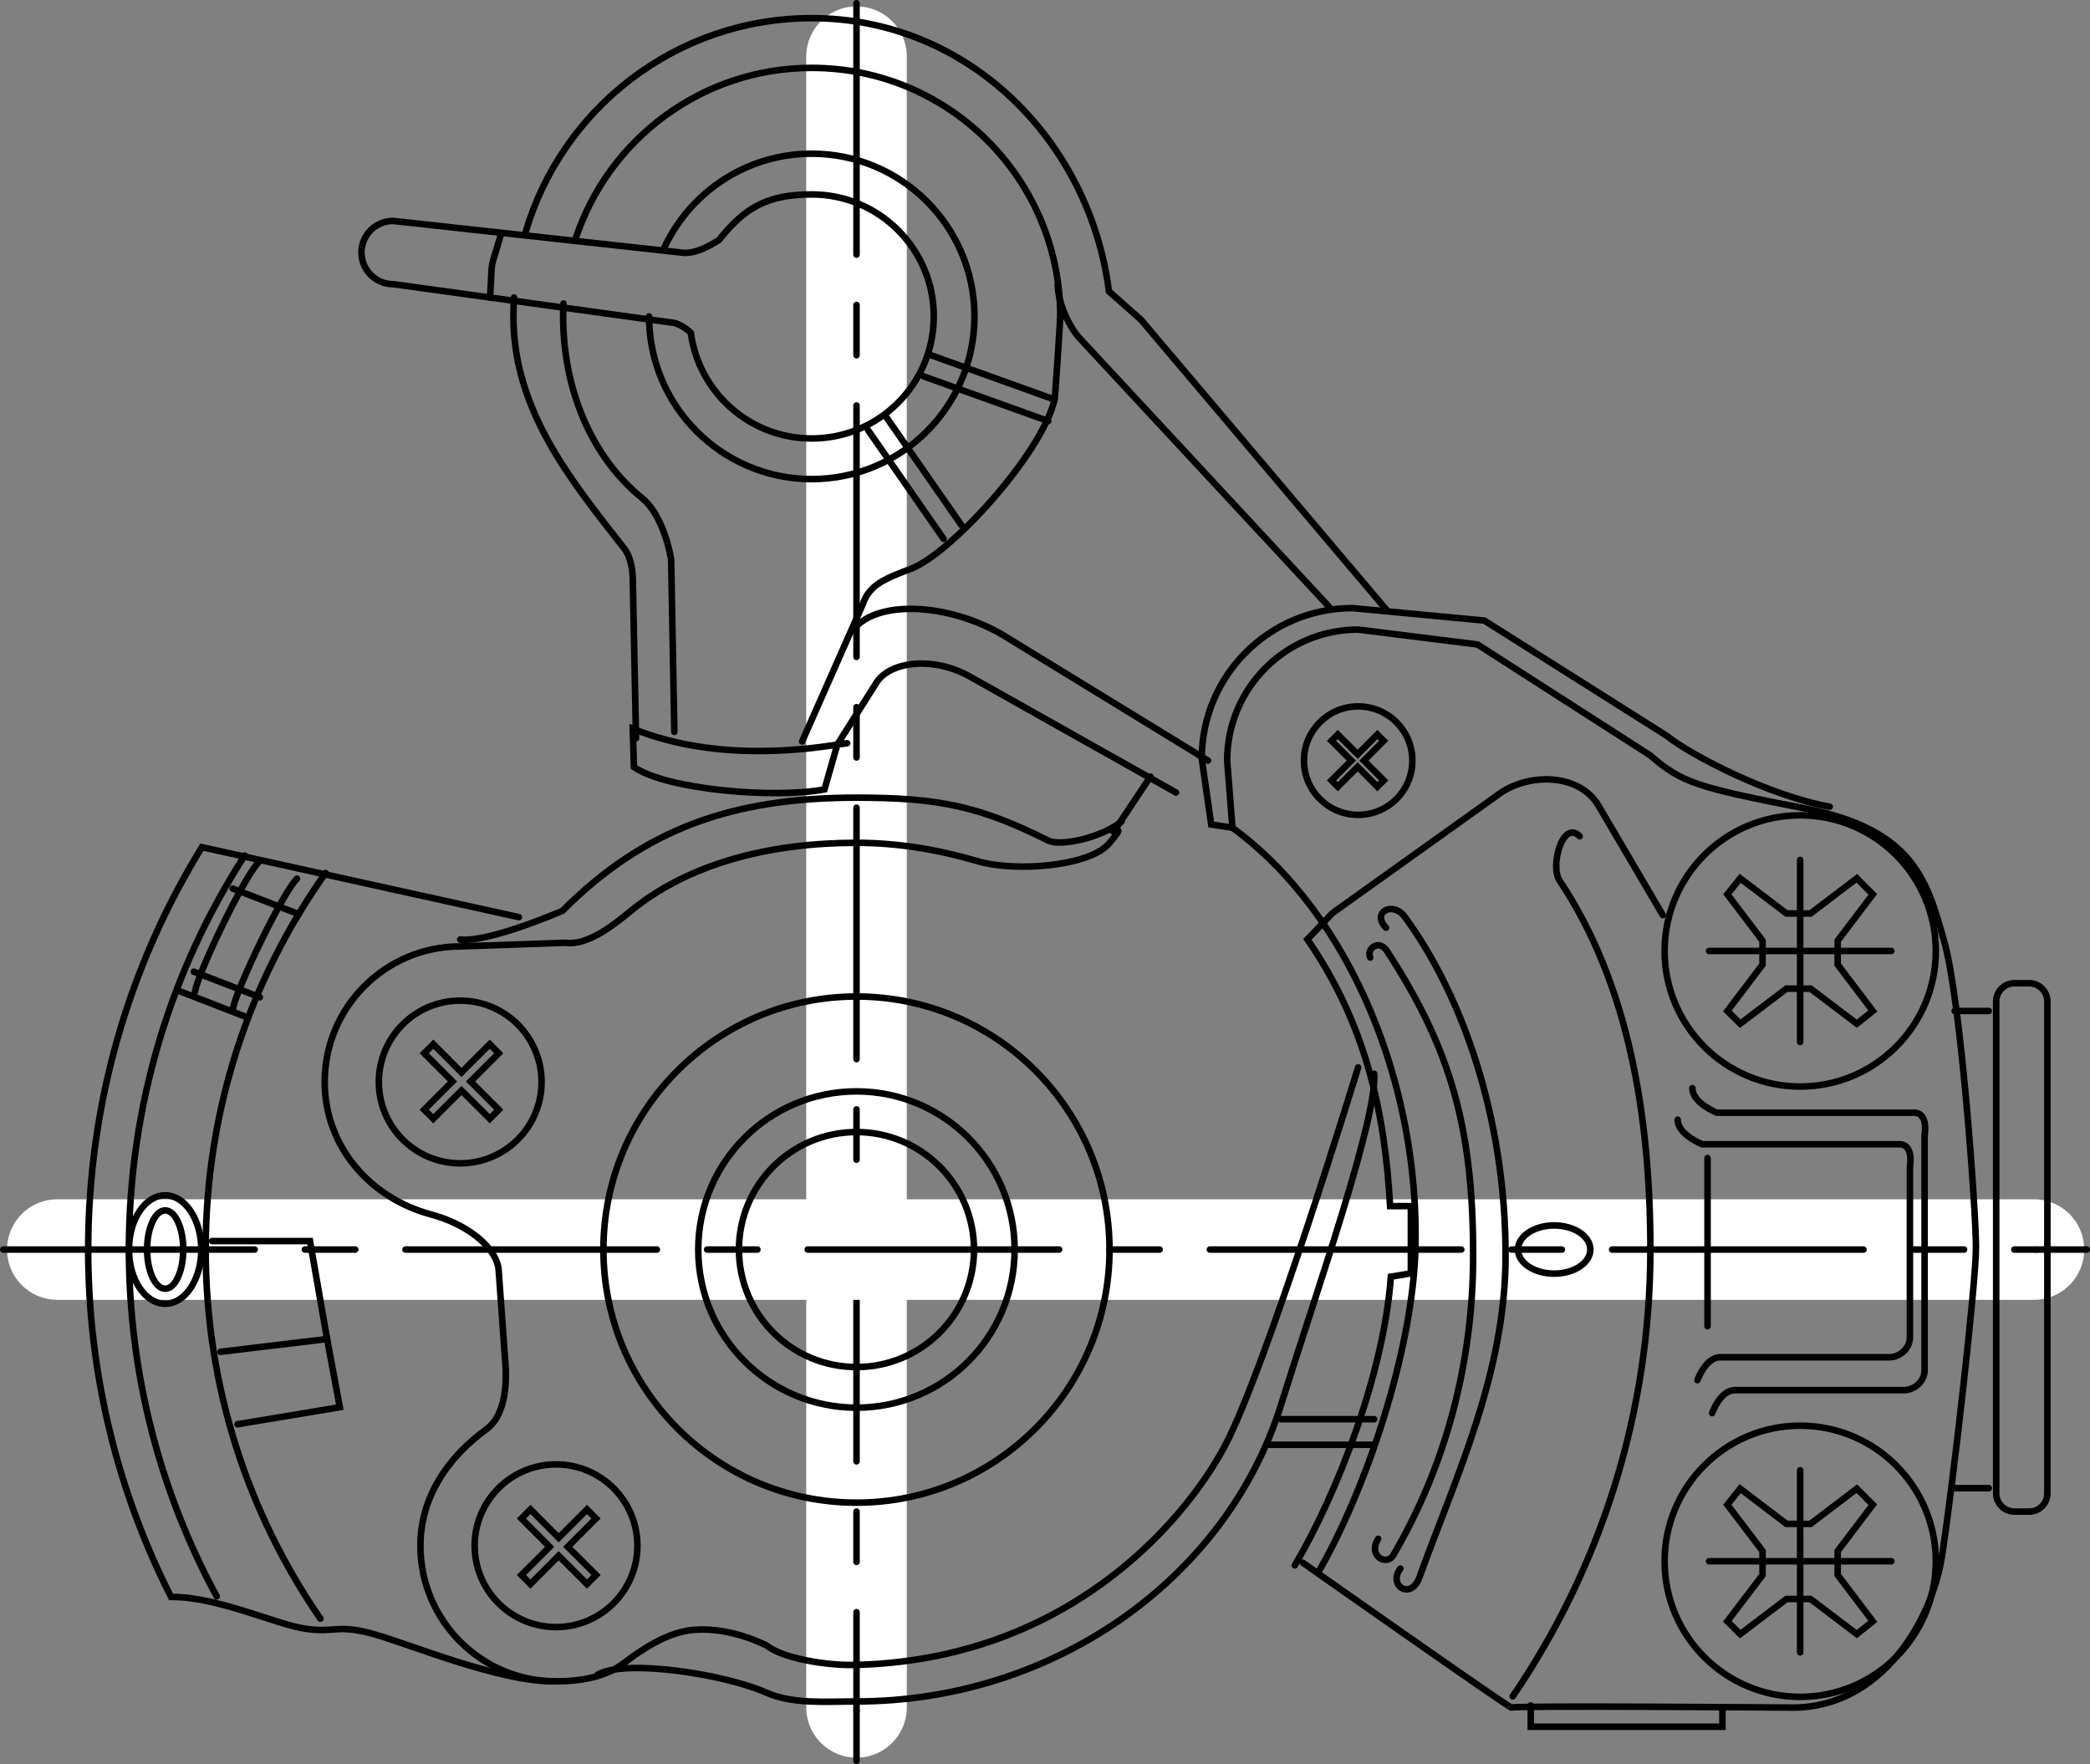<?xml version="1.0" encoding="iso-8859-1"?>
<!DOCTYPE svg PUBLIC "-//W3C//DTD SVG 1.1//EN" "http://www.w3.org/Graphics/SVG/1.1/DTD/svg11.dtd">
<!-- Generator: Arbortext IsoDraw 7.0 -->
<svg id="Standardebene" width="100%" height="100%" viewBox="0 0 41.57 35.088"
 xmlns="http://www.w3.org/2000/svg" xmlns:xlink="http://www.w3.org/1999/xlink"
 fill-rule="evenodd" clip-rule="evenodd" stroke="#000000" stroke-linecap="round" fill="none" xml:space="preserve">
 <rect x="0" y="0" width="41.57" height="35.088" fill="#808080" stroke="none"/>
 <g>
  <g id="path9284">
   <path stroke="#FFFFFF" stroke-width="2" stroke-linecap="butt" d="M17.036 1.127C17.036 6.296 17.036 28.783 17.036 33.959"/>
   <path stroke-width="0.13" stroke-linecap="butt" stroke-dasharray="5 1 1 1" d="M17.036 0.065C17.036 0.065 17.036 28.336 17.036 34.03"/>
   <path stroke-width="0.13" stroke-linecap="butt" d="M17.036 34.03C17.036 34.668 17.036 35.023 17.036 35.023"/>
  </g>
  <g id="path9282">
   <path stroke="#FFFFFF" stroke-width="2" stroke-linecap="butt" d="M1.14 24.853C6.964 24.853 34.692 24.853 40.454 24.853"/>
   <path stroke-width="0.13" stroke-linecap="butt" stroke-dasharray="5 1 1 1" d="M0.065 24.853C0.065 24.853 34.174 24.853 40.503 24.853"/>
   <path stroke-width="0.13" stroke-linecap="butt" d="M40.503 24.853C41.146 24.853 41.503 24.853 41.506 24.853"/>
  </g>
  <path stroke-width="0.13" stroke-linecap="butt" id="path3133" d="M40.362 30.065C40.56 30.065 40.722 29.902 40.722 29.704L40.722 19.917C40.722 19.719 40.56 19.556 40.362 19.556L40.066 19.556C39.868 19.556 39.704 19.719 39.704 19.917L39.704 29.704C39.704 29.902 39.868 30.065 40.066 30.065L40.362 30.065L40.362 30.065z"/>
  <path stroke-width="0.13" stroke-linecap="butt" id="path9372" d="M14.303 4.769C14.811 4.133 15.257 3.867 16.146 3.867C17.486 3.867 18.573 4.953 18.573 6.293C18.573 7.634 17.486 8.721 16.146 8.721C14.916 8.721 13.899 7.806 13.74 6.618C13.74 6.618 13.539 6.421 13.34 6.413L7.82 5.652C7.471 5.652 7.19 5.37 7.19 5.022C7.19 4.674 7.471 4.394 7.82 4.394L13.539 5.022C13.858 5.086 14.303 4.769 14.303 4.769L14.303 4.769z"/>
  <path stroke-width="0.13" stroke-linecap="butt" id="path9370" d="M10.445 4.647C11.159 2.17 13.441 0.361 16.146 0.361C19.254 0.361 21.675 2.798 22.057 5.796L22.692 6.357L27.586 12.141"/>
  <path stroke-width="0.13" stroke-linecap="butt" id="path9368" d="M10.224 5.916C10.217 6.041 10.212 6.166 10.212 6.293C10.212 8.157 11.349 9.548 12.416 10.909C12.586 11.124 12.586 11.506 12.586 11.506L12.65 14.683"/>
  <path stroke-width="0.13" stroke-linecap="butt" id="path9366" d="M9.747 5.916C9.803 5.04 9.728 5.476 9.968 4.647"/>
  <path stroke-width="0.13" stroke-linecap="butt" id="path9364" d="M11.208 6.036C11.204 6.121 11.201 6.208 11.201 6.293C11.201 7.724 11.75 9.079 12.778 9.913C13.095 10.17 13.285 10.743 13.349 11.124L13.413 14.557"/>
  <path stroke-width="0.13" stroke-linecap="butt" id="path9362" d="M11.442 4.769C12.085 2.785 13.948 1.35 16.146 1.35C18.876 1.35 21.088 3.562 21.088 6.293C21.088 6.357 20.99 7.884 20.975 7.947C20.722 9.026 18.91 11.016 18.115 11.314C17.608 11.506 17.289 11.632 17.163 12.013L15.955 14.746"/>
  <path stroke-width="0.13" stroke-linecap="butt" id="path9360" d="M13.191 4.974C13.695 3.844 14.829 3.057 16.146 3.057C17.932 3.057 19.382 4.506 19.382 6.293C19.382 8.08 17.932 9.529 16.146 9.529C14.359 9.529 12.91 8.08 12.91 6.293"/>
  <path stroke-width="0.13" stroke-linecap="butt" id="path9358" d="M18.496 7.057L20.975 7.947"/>
  <path stroke-width="0.13" stroke-linecap="butt" id="path9356" d="M18.37 7.485L20.849 8.375"/>
  <path stroke-width="0.13" stroke-linecap="butt" id="path9354" d="M17.617 8.279L19.12 10.442"/>
  <path stroke-width="0.13" stroke-linecap="butt" id="path9352" d="M17.265 8.554L18.768 10.718"/>
  <path stroke-width="0.13" stroke-linecap="butt" id="path9350" d="M21.039 5.658C21.039 6.04 21.294 6.548 21.484 6.738L26.443 12.077"/>
  <path stroke-width="0.13" stroke-linecap="butt" id="path9348" d="M24.027 15.128L20.085 12.714C19.006 12.013 17.481 11.887 16.972 12.522"/>
  <path stroke-width="0.13" stroke-linecap="butt" id="path9346" d="M23.391 15.763L19.324 13.475C18.561 13.031 17.67 13.157 17.417 13.602L16.653 14.811L16.399 15.701C15.382 15.891 13.244 15.701 12.609 15.256L12.586 14.493C14.303 15.192 16.21 14.874 16.653 14.811C17.099 14.746 16.653 14.811 16.653 14.811"/>
  <path stroke-width="0.13" stroke-linecap="butt" id="path9344" d="M17.036 27.19C15.744 27.19 14.698 26.144 14.698 24.853C14.698 23.562 15.744 22.516 17.036 22.516C18.327 22.516 19.373 23.562 19.373 24.853C19.373 26.144 18.327 27.19 17.036 27.19L17.036 27.19z"/>
  <path stroke-width="0.13" stroke-linecap="butt" id="path9342" d="M17.036 27.998C15.298 27.998 13.888 26.591 13.888 24.853C13.888 23.115 15.298 21.707 17.036 21.707C18.772 21.707 20.181 23.115 20.181 24.853C20.181 26.591 18.772 27.998 17.036 27.998L17.036 27.998z"/>
  <path stroke-width="0.13" stroke-linecap="butt" id="path9340" d="M17.036 19.82C14.256 19.82 12.002 22.073 12.002 24.853C12.002 27.632 14.256 29.887 17.036 29.887C19.815 29.887 22.068 27.632 22.068 24.853C22.068 22.073 19.815 19.82 17.036 19.82L17.036 19.82z"/>
  <path stroke-width="0.13" stroke-linecap="butt" id="path9338" d="M11.887 33.307C12.458 32.988 14.429 33.307 15.224 33.658C15.769 33.902 16.414 33.841 17.036 33.841C20.914 33.841 24.384 31.44 25.48 27.94C26.187 25.679 27.396 22.246 27.332 21.356"/>
  <path stroke-width="0.13" stroke-linecap="butt" id="path9336" d="M9.153 18.687C9.725 18.751 11.188 18.115 11.188 18.115C12.814 16.489 14.554 15.865 17.036 15.865C18.673 15.865 19.483 16.035 20.849 16.718C21.103 16.844 21.929 16.653 22.31 16.336"/>
  <path stroke-width="0.13" stroke-linecap="butt" id="path9334" d="M10.32 18.242L4.016 16.85C2.581 19.178 1.754 21.92 1.754 24.853C1.754 27.341 2.349 29.69 3.403 31.763C4.31 31.751 5.488 32.31 6.081 32.396C6.676 32.479 6.676 32.31 7.352 32.479C8.031 32.649 9.935 33.469 11.06 33.441"/>
  <path stroke-width="0.13" stroke-linecap="butt" id="path9332" d="M4.31 31.751C3.197 29.701 2.564 27.35 2.564 24.853C2.564 21.966 3.41 19.274 4.867 17.016"/>
  <path stroke-width="0.13" stroke-linecap="butt" id="path9330" d="M6.476 17.364C4.974 19.478 4.091 22.062 4.091 24.853C4.091 27.579 4.935 30.109 6.373 32.195"/>
  <path stroke-width="0.13" stroke-linecap="butt" id="path9328" d="M9.153 23.138C8.26 23.138 7.535 22.414 7.535 21.521C7.535 20.626 8.26 19.902 9.153 19.902C10.048 19.902 10.772 20.626 10.772 21.521C10.772 22.414 10.048 23.138 9.153 23.138L9.153 23.138z"/>
  <path stroke-width="0.13" stroke-linecap="butt" id="path3157" d="M27.013 21.231C27.013 21.231 25.17 27.268 24.344 28.794C23.518 30.32 21.167 33.034 16.972 33.115C16.446 33.125 15.586 32.99 15.256 32.734C15.256 32.734 14.557 32.353 13.794 32.417C13.284 32.46 12.776 32.798 12.41 33.078C12.045 33.356 11.551 33.441 11.06 33.441C9.57 33.441 8.362 32.232 8.362 30.743C8.362 29.762 8.929 28.966 9.673 28.429C10 28.193 10.108 27.649 10.044 27.013L9.916 25.234C9.852 24.789 9.281 24.344 8.567 24.153C7.373 23.833 6.458 22.809 6.458 21.521C6.458 20.032 7.665 18.824 9.153 18.824L11.252 18.751C11.695 18.815 12.247 18.364 12.512 18.146C13.711 17.149 15.359 16.763 17.036 16.763C17.873 16.763 18.678 16.903 19.442 17.128C20.213 17.353 21.675 17.225 22.056 16.78C22.437 16.336 22.12 16.591 22.12 16.591L22.882 15.446"/>
  <path stroke-width="0.13" stroke-linecap="butt" id="path9392" d="M9.92 20.949L9.742 20.768L9.179 21.33L8.618 20.768L8.438 20.949L9 21.51L8.438 22.071L8.618 22.251L9.179 21.69L9.742 22.251L9.92 22.071L9.359 21.51L9.92 20.949L9.92 20.949z"/>
  <path stroke-width="0.13" stroke-linecap="butt" id="path9390" d="M11.855 30.202L11.675 30.022L11.112 30.585L10.551 30.022L10.371 30.202L10.933 30.765L10.371 31.326L10.551 31.506L11.112 30.943L11.675 31.506L11.855 31.326L11.292 30.765L11.855 30.202L11.855 30.202z"/>
  <path stroke-width="0.13" stroke-linecap="butt" id="path3159" d="M27.522 14.734L27.396 14.609L27.004 15.003L26.609 14.609L26.484 14.734L26.878 15.128L26.484 15.522L26.609 15.647L27.004 15.253L27.396 15.647L27.522 15.522L27.129 15.128L27.522 14.734L27.522 14.734z"/>
  <path stroke-width="0.13" stroke-linecap="butt" id="path9402" d="M11.06 32.362C10.166 32.362 9.441 31.637 9.441 30.743C9.441 29.85 10.166 29.126 11.06 29.126C11.952 29.126 12.678 29.85 12.678 30.743C12.678 31.637 11.952 32.362 11.06 32.362L11.06 32.362z"/>
  <path stroke-width="0.13" stroke-linecap="butt" id="path9400" d="M25.225 28.736L27.33 28.736"/>
  <path stroke-width="0.13" stroke-linecap="butt" id="path9398" d="M25.48 28.227L27.332 28.227"/>
  <path stroke-width="0.13" stroke-linecap="butt" id="path9396" d="M27.013 16.207C26.419 16.207 25.936 15.724 25.936 15.128C25.936 14.532 26.419 14.05 27.013 14.05C27.609 14.05 28.092 14.532 28.092 15.128C28.092 15.724 27.609 16.207 27.013 16.207L27.013 16.207z"/>
  <path stroke-width="0.13" stroke-linecap="butt" id="path3161" d="M35.805 21.611C34.317 21.611 33.109 20.402 33.109 18.914C33.109 17.425 34.317 16.216 35.805 16.216C37.295 16.216 38.503 17.425 38.503 18.914C38.503 20.402 37.295 21.611 35.805 21.611L35.805 21.611z"/>
  <path stroke-width="0.13" stroke-linecap="butt" id="path3163" d="M34.612 20.361L35.533 19.663L36.011 19.663L36.932 20.361L37.25 20.108L36.551 19.185L36.551 18.71L37.25 17.788L36.932 17.469L36.011 18.169L35.533 18.169L34.612 17.469L34.357 17.788L35.057 18.71L35.057 19.185L34.357 20.108L34.612 20.361L34.612 20.361z"/>
  <path stroke-width="0.13" stroke-linecap="butt" id="path9408" d="M33.994 18.914L37.618 18.914"/>
  <path stroke-width="0.13" stroke-linecap="butt" id="path3165" d="M35.805 17.103L35.805 20.725"/>
  <path stroke-width="0.13" stroke-linecap="butt" id="path3167" d="M35.805 33.75C34.317 33.75 33.109 32.542 33.109 31.053C33.109 29.565 34.317 28.356 35.805 28.356C37.295 28.356 38.503 29.565 38.503 31.053C38.503 32.542 37.295 33.75 35.805 33.75L35.805 33.75z"/>
  <path stroke-width="0.13" stroke-linecap="butt" id="path3169" d="M34.612 32.502L35.533 31.803L36.011 31.803L36.932 32.502L37.25 32.247L36.551 31.326L36.551 30.849L37.25 29.928L36.932 29.609L36.011 30.309L35.533 30.309L34.612 29.609L34.357 29.928L35.057 30.849L35.057 31.326L34.357 32.247L34.612 32.502L34.612 32.502z"/>
  <path stroke-width="0.13" stroke-linecap="butt" id="path9416" d="M33.994 31.053L37.618 31.053"/>
  <path stroke-width="0.13" stroke-linecap="butt" id="path3171" d="M35.805 29.242L35.805 32.865"/>
  <path stroke-width="0.13" stroke-linecap="butt" id="path9420" d="M30.088 33.74C31.815 31.208 32.826 28.149 32.826 24.853C32.826 22.204 32.395 19.574 31.019 17.513C30.827 17.225 31.082 16.294 31.42 16.632"/>
  <path stroke-width="0.13" stroke-linecap="butt" id="path3173" d="M27.568 18.452C27.271 18.155 27.696 17.902 27.946 18.242C29.062 19.766 29.946 22.19 29.946 24.971C29.946 27.304 28.974 29.329 28.231 31.375C28.065 31.835 27.599 31.539 27.853 31.199"/>
  <path stroke-width="0.13" stroke-linecap="butt" id="path3175" d="M26.208 31.294C27.163 29.653 28.094 26.885 28.152 24.853C28.242 21.632 26.887 18.201 24.513 16.463L24.408 15.128C24.408 13.689 25.574 12.522 27.013 12.522L29.387 12.818L32.82 15.022C33.454 15.573 33.752 15.659 35.912 16.082C38.073 16.506 38.328 17.522 38.667 18.71C39.006 19.896 39.302 24.089 39.302 24.811C39.302 25.53 38.837 29.599 38.625 30.954C38.429 32.21 37.438 33.963 35.658 33.963C35.658 33.963 30.065 33.92 30.065 33.963C30.065 34.006 25.913 31.082 25.913 31.082"/>
  <path stroke-width="0.13" stroke-linecap="butt" id="path9426" d="M27.411 30.606C27.199 30.946 27.58 31.158 27.713 30.931C28.736 29.184 29.301 27.14 29.301 24.971C29.301 22.454 28.867 20.879 27.589 18.919C27.425 18.664 27.17 18.876 27.254 19.045"/>
  <path stroke-width="0.13" stroke-linecap="butt" id="path3177" d="M30.913 24.373C30.515 24.373 30.193 24.588 30.193 24.853C30.193 25.117 30.515 25.332 30.913 25.332C31.309 25.332 31.632 25.117 31.632 24.853C31.632 24.588 31.309 24.373 30.913 24.373L30.913 24.373z"/>
  <path stroke-width="0.13" stroke-linecap="butt" id="path3179" d="M30.446 33.92L30.446 34.344L34.259 34.344L34.259 33.963"/>
  <path stroke-width="0.13" stroke-linecap="butt" id="path9434" d="M33.369 22.271C33.369 22.568 33.857 22.759 33.857 22.759L37.777 22.759C38.073 22.759 37.988 23.202 37.988 23.202L37.988 26.593C37.988 26.847 37.756 26.995 37.587 26.995L34.218 26.995C33.92 26.995 33.762 27.451 33.762 27.451"/>
  <path stroke-width="0.13" stroke-linecap="butt" id="path9432" d="M33.661 21.643C33.661 21.94 34.149 22.131 34.149 22.131L38.067 22.131C38.365 22.131 38.28 22.576 38.28 22.576L38.28 27.248C38.28 27.501 38.048 27.649 37.878 27.649L34.509 27.649C34.213 27.649 34.054 28.106 34.054 28.106"/>
  <path stroke-width="0.13" stroke-linecap="butt" id="path3181" d="M33.963 23.032L33.963 26.379"/>
  <path stroke-width="0.13" stroke-linecap="butt" id="path9442" d="M39.557 20.108L38.878 20.108"/>
  <path stroke-width="0.13" stroke-linecap="butt" id="path9440" d="M39.557 29.599L38.878 29.599"/>
  <path stroke-width="0.13" stroke-linecap="butt" id="path9438" d="M4.726 28.327L6.759 27.989L6.506 26.632L4.387 26.887"/>
  <path stroke-width="0.13" stroke-linecap="butt" id="path3183" d="M6.506 26.632L6.166 24.684L4.217 24.684"/>
  <path stroke-width="0.13" stroke-linecap="butt" id="path9456" d="M3.286 23.774C2.887 23.774 2.565 24.257 2.565 24.853C2.565 25.449 2.887 25.931 3.286 25.931C3.682 25.931 4.004 25.449 4.004 24.853C4.004 24.257 3.682 23.774 3.286 23.774L3.286 23.774z"/>
  <path stroke-width="0.13" stroke-linecap="butt" id="path9454" d="M3.286 24.074C3.087 24.074 2.926 24.422 2.926 24.853C2.926 25.283 3.087 25.632 3.286 25.632C3.484 25.632 3.645 25.283 3.645 24.853C3.645 24.422 3.484 24.074 3.286 24.074L3.286 24.074z"/>
  <path stroke-width="0.13" stroke-linecap="butt" id="path9452" d="M3.855 19.326L5.168 19.835"/>
  <path stroke-width="0.13" stroke-linecap="butt" id="path9450" d="M4.628 17.673L5.942 18.182"/>
  <path stroke-width="0.13" stroke-linecap="butt" id="path9448" d="M3.585 19.719L4.897 20.227"/>
  <path stroke-width="0.13" stroke-linecap="butt" id="path9446" d="M5.15 17.141C4.852 17.437 3.921 19.387 3.879 19.725"/>
  <path stroke-width="0.13" stroke-linecap="butt" id="path3185" d="M5.907 17.475C5.61 17.771 4.679 19.721 4.636 20.059"/>
  <path stroke-width="0.13" stroke-linecap="butt" id="path9460" d="M36.393 16.045C35.207 15.835 33.64 15.028 33.146 14.631L29.524 12.343L26.902 12.095C25.246 12.095 23.903 13.436 23.903 15.092L24.091 16.399L24.513 16.463"/>
  <path stroke-width="0.13" stroke-linecap="butt" id="path3187" d="M25.753 31.135C26.608 29.684 27.527 27.307 27.664 25.393L28.062 25.326L28.062 23.989L27.649 23.989C27.545 22.137 27.175 20.382 26.004 18.684L26.506 18.158L29.768 15.827C30.361 15.362 31.42 15.362 31.803 16.039L33.073 18.201"/>
 </g>
</svg>
